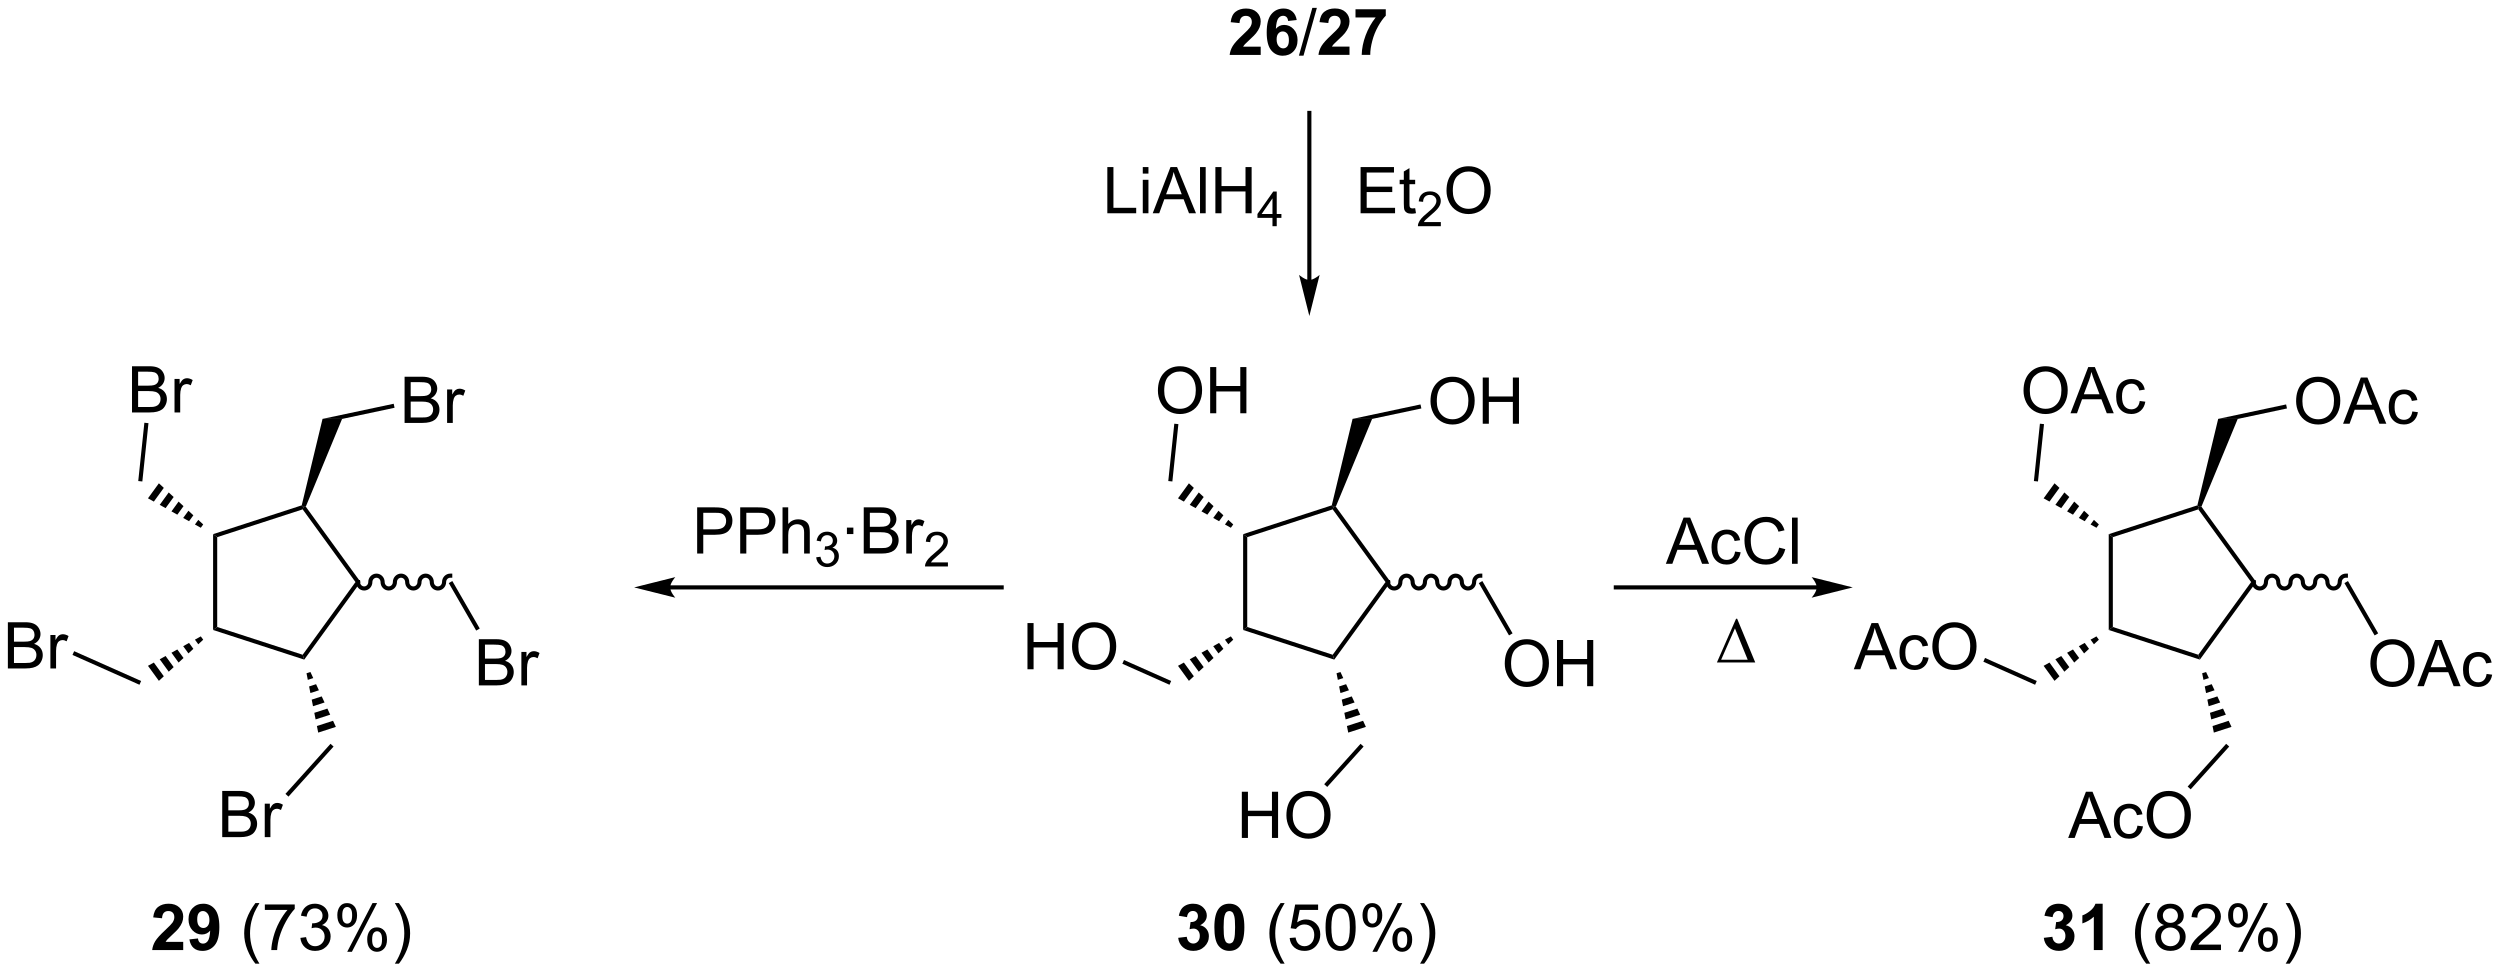 <?xml version="1.0" encoding="UTF-8"?>
<!DOCTYPE svg PUBLIC '-//W3C//DTD SVG 1.0//EN'
          'http://www.w3.org/TR/2001/REC-SVG-20010904/DTD/svg10.dtd'>
<svg stroke-dasharray="none" shape-rendering="auto" xmlns="http://www.w3.org/2000/svg" font-family="'Dialog'" text-rendering="auto" width="850" fill-opacity="1" color-interpolation="auto" color-rendering="auto" preserveAspectRatio="xMidYMid meet" font-size="12px" viewBox="0 0 850 331" fill="black" xmlns:xlink="http://www.w3.org/1999/xlink" stroke="black" image-rendering="auto" stroke-miterlimit="10" stroke-linecap="square" stroke-linejoin="miter" font-style="normal" stroke-width="1" height="331" stroke-dashoffset="0" font-weight="normal" stroke-opacity="1"
><!--Generated by the Batik Graphics2D SVG Generator--><defs id="genericDefs"
  /><g
  ><defs id="defs1"
    ><clipPath clipPathUnits="userSpaceOnUse" id="clipPath1"
      ><path d="M1.777 2.252 L320.519 2.252 L320.519 126.119 L1.777 126.119 L1.777 2.252 Z"
      /></clipPath
      ><clipPath clipPathUnits="userSpaceOnUse" id="clipPath2"
      ><path d="M101.257 19.514 L101.257 139.937 L411.137 139.937 L411.137 19.514 Z"
      /></clipPath
    ></defs
    ><g transform="scale(2.667,2.667) translate(-1.777,-2.252) matrix(1.029,0,0,1.029,-102.376,-17.82)"
    ><path d="M257.408 25.291 L257.408 26.312 L253.561 26.312 Q253.624 25.734 253.936 25.216 Q254.249 24.697 255.171 23.843 Q255.913 23.151 256.079 22.906 Q256.306 22.565 256.306 22.234 Q256.306 21.867 256.108 21.669 Q255.913 21.471 255.564 21.471 Q255.22 21.471 255.017 21.679 Q254.814 21.885 254.782 22.367 L253.689 22.257 Q253.788 21.351 254.303 20.958 Q254.819 20.562 255.592 20.562 Q256.439 20.562 256.923 21.02 Q257.408 21.476 257.408 22.156 Q257.408 22.541 257.269 22.893 Q257.131 23.242 256.829 23.625 Q256.631 23.877 256.111 24.354 Q255.592 24.83 255.452 24.986 Q255.314 25.143 255.228 25.291 L257.408 25.291 ZM261.87 21.986 L260.807 22.104 Q260.768 21.776 260.604 21.619 Q260.44 21.463 260.177 21.463 Q259.831 21.463 259.589 21.776 Q259.349 22.088 259.286 23.078 Q259.698 22.593 260.307 22.593 Q260.995 22.593 261.484 23.117 Q261.974 23.64 261.974 24.468 Q261.974 25.346 261.458 25.88 Q260.943 26.411 260.135 26.411 Q259.268 26.411 258.708 25.736 Q258.151 25.062 258.151 23.526 Q258.151 21.953 258.732 21.257 Q259.315 20.562 260.245 20.562 Q260.896 20.562 261.323 20.927 Q261.752 21.291 261.87 21.986 ZM259.38 24.382 Q259.38 24.916 259.625 25.208 Q259.872 25.5 260.19 25.5 Q260.495 25.5 260.698 25.262 Q260.901 25.023 260.901 24.479 Q260.901 23.921 260.682 23.661 Q260.464 23.401 260.135 23.401 Q259.818 23.401 259.599 23.651 Q259.38 23.898 259.38 24.382 Z" stroke="none" clip-path="url(#clipPath2)"
    /></g
    ><g transform="matrix(2.743,0,0,2.743,-277.742,-53.526)"
    ><path d="M262.259 26.411 L263.921 20.486 L264.483 20.486 L262.827 26.411 L262.259 26.411 Z" stroke="none" clip-path="url(#clipPath2)"
    /></g
    ><g transform="matrix(2.743,0,0,2.743,-277.742,-53.526)"
    ><path d="M268.529 25.291 L268.529 26.312 L264.682 26.312 Q264.745 25.734 265.057 25.216 Q265.37 24.697 266.292 23.843 Q267.034 23.151 267.201 22.906 Q267.427 22.565 267.427 22.234 Q267.427 21.867 267.229 21.669 Q267.034 21.471 266.685 21.471 Q266.341 21.471 266.138 21.679 Q265.935 21.885 265.904 22.367 L264.81 22.257 Q264.909 21.351 265.425 20.958 Q265.94 20.562 266.714 20.562 Q267.56 20.562 268.044 21.02 Q268.529 21.476 268.529 22.156 Q268.529 22.541 268.391 22.893 Q268.253 23.242 267.951 23.625 Q267.753 23.877 267.232 24.354 Q266.714 24.83 266.573 24.986 Q266.435 25.143 266.349 25.291 L268.529 25.291 ZM269.272 21.682 L269.272 20.664 L273.025 20.664 L273.025 21.46 Q272.561 21.916 272.079 22.773 Q271.6 23.627 271.348 24.591 Q271.095 25.554 271.1 26.312 L270.04 26.312 Q270.069 25.125 270.53 23.89 Q270.993 22.656 271.767 21.682 L269.272 21.682 Z" stroke="none" clip-path="url(#clipPath2)"
    /></g
    ><g transform="matrix(2.743,0,0,2.743,-277.742,-53.526)"
    ><path d="M238.51 45.948 L238.51 40.221 L239.267 40.221 L239.267 45.271 L242.088 45.271 L242.088 45.948 L238.51 45.948 ZM242.904 41.029 L242.904 40.221 L243.607 40.221 L243.607 41.029 L242.904 41.029 ZM242.904 45.948 L242.904 41.799 L243.607 41.799 L243.607 45.948 L242.904 45.948 ZM244.137 45.948 L246.338 40.221 L247.155 40.221 L249.499 45.948 L248.635 45.948 L247.968 44.213 L245.572 44.213 L244.944 45.948 L244.137 45.948 ZM245.791 43.596 L247.733 43.596 L247.135 42.01 Q246.861 41.286 246.728 40.823 Q246.619 41.372 246.421 41.916 L245.791 43.596 ZM249.999 45.948 L249.999 40.221 L250.702 40.221 L250.702 45.948 L249.999 45.948 ZM251.904 45.948 L251.904 40.221 L252.662 40.221 L252.662 42.573 L255.638 42.573 L255.638 40.221 L256.396 40.221 L256.396 45.948 L255.638 45.948 L255.638 43.247 L252.662 43.247 L252.662 45.948 L251.904 45.948 Z" stroke="none" clip-path="url(#clipPath2)"
    /></g
    ><g transform="matrix(2.743,0,0,2.743,-277.742,-53.526)"
    ><path d="M258.98 47.548 L258.98 46.519 L257.117 46.519 L257.117 46.036 L259.078 43.253 L259.508 43.253 L259.508 46.036 L260.088 46.036 L260.088 46.519 L259.508 46.519 L259.508 47.548 L258.98 47.548 ZM258.98 46.036 L258.98 44.099 L257.637 46.036 L258.98 46.036 Z" stroke="none" clip-path="url(#clipPath2)"
    /></g
    ><g transform="matrix(2.743,0,0,2.743,-277.742,-53.526)"
    ><path d="M269.901 45.948 L269.901 40.221 L274.042 40.221 L274.042 40.896 L270.659 40.896 L270.659 42.651 L273.828 42.651 L273.828 43.323 L270.659 43.323 L270.659 45.271 L274.175 45.271 L274.175 45.948 L269.901 45.948 ZM276.667 45.318 L276.768 45.94 Q276.471 46.002 276.237 46.002 Q275.854 46.002 275.643 45.883 Q275.432 45.76 275.346 45.562 Q275.26 45.364 275.26 44.732 L275.26 42.346 L274.745 42.346 L274.745 41.799 L275.26 41.799 L275.26 40.771 L275.961 40.349 L275.961 41.799 L276.667 41.799 L276.667 42.346 L275.961 42.346 L275.961 44.771 Q275.961 45.073 275.998 45.159 Q276.034 45.245 276.117 45.297 Q276.203 45.346 276.36 45.346 Q276.477 45.346 276.667 45.318 Z" stroke="none" clip-path="url(#clipPath2)"
    /></g
    ><g transform="matrix(2.743,0,0,2.743,-277.742,-53.526)"
    ><path d="M279.849 47.04 L279.849 47.548 L277.009 47.548 Q277.003 47.356 277.071 47.181 Q277.179 46.892 277.417 46.61 Q277.657 46.329 278.108 45.96 Q278.808 45.386 279.054 45.05 Q279.3 44.714 279.3 44.415 Q279.3 44.102 279.075 43.888 Q278.852 43.671 278.491 43.671 Q278.11 43.671 277.882 43.899 Q277.653 44.128 277.651 44.532 L277.108 44.477 Q277.165 43.87 277.528 43.554 Q277.891 43.235 278.503 43.235 Q279.122 43.235 279.481 43.579 Q279.843 43.921 279.843 44.427 Q279.843 44.684 279.737 44.934 Q279.632 45.183 279.386 45.458 Q279.141 45.733 278.573 46.214 Q278.099 46.612 277.964 46.755 Q277.829 46.897 277.741 47.04 L279.849 47.04 Z" stroke="none" clip-path="url(#clipPath2)"
    /></g
    ><g transform="matrix(2.743,0,0,2.743,-277.742,-53.526)"
    ><path d="M280.552 43.159 Q280.552 41.732 281.318 40.927 Q282.083 40.12 283.294 40.12 Q284.086 40.12 284.721 40.5 Q285.359 40.877 285.693 41.555 Q286.029 42.232 286.029 43.091 Q286.029 43.963 285.677 44.651 Q285.325 45.338 284.68 45.693 Q284.036 46.047 283.289 46.047 Q282.482 46.047 281.844 45.656 Q281.208 45.263 280.88 44.588 Q280.552 43.911 280.552 43.159 ZM281.333 43.169 Q281.333 44.206 281.888 44.802 Q282.445 45.396 283.286 45.396 Q284.14 45.396 284.693 44.794 Q285.247 44.193 285.247 43.088 Q285.247 42.388 285.01 41.867 Q284.773 41.346 284.318 41.06 Q283.864 40.771 283.297 40.771 Q282.492 40.771 281.911 41.325 Q281.333 41.877 281.333 43.169 Z" stroke="none" clip-path="url(#clipPath2)"
    /></g
    ><g transform="matrix(2.743,0,0,2.743,-277.742,-53.526)"
    ><path d="M263.806 54.221 L263.806 33.511 L263.806 33.256 L263.296 33.256 L263.296 33.511 L263.296 54.221 L263.296 54.477 L263.806 54.477 L263.806 54.221 ZM263.551 58.686 L264.826 53.584 C264.826 53.584 264.109 54.221 263.551 54.221 C262.993 54.221 262.275 53.584 262.275 53.584 Z" stroke="none" clip-path="url(#clipPath2)"
    /></g
    ><g transform="matrix(2.743,0,0,2.743,-277.742,-53.526)"
    ><path d="M255.342 85.723 L255.852 86.093 L255.852 97.231 L255.342 97.602 Z" stroke="none" clip-path="url(#clipPath2)"
    /></g
    ><g transform="matrix(2.743,0,0,2.743,-277.742,-53.526)"
    ><path d="M255.342 97.602 L255.852 97.231 L266.445 100.673 L266.64 101.273 Z" stroke="none" clip-path="url(#clipPath2)"
    /></g
    ><g transform="matrix(2.743,0,0,2.743,-277.742,-53.526)"
    ><path d="M266.64 101.273 L266.445 100.673 L272.991 91.662 L273.622 91.662 Z" stroke="none" clip-path="url(#clipPath2)"
    /></g
    ><g transform="matrix(2.743,0,0,2.743,-277.742,-53.526)"
    ><path d="M273.622 91.662 L272.991 91.662 L266.445 82.651 L266.542 82.352 L266.832 82.316 Z" stroke="none" clip-path="url(#clipPath2)"
    /></g
    ><g transform="matrix(2.743,0,0,2.743,-277.742,-53.526)"
    ><path d="M266.329 82.153 L266.542 82.352 L266.445 82.651 L255.852 86.093 L255.342 85.723 Z" stroke="none" clip-path="url(#clipPath2)"
    /></g
    ><g transform="matrix(2.743,0,0,2.743,-277.742,-53.526)"
    ><path d="M266.832 82.316 L266.542 82.352 L266.329 82.153 L268.909 71.434 L271.329 71.441 Z" stroke="none" clip-path="url(#clipPath2)"
    /></g
    ><g transform="matrix(2.743,0,0,2.743,-277.742,-53.526)"
    ><path d="M253.819 84.931 L253.091 84.526 L253.508 83.952 L254.119 84.519 ZM252.363 84.12 L251.636 83.715 L252.287 82.819 L252.897 83.385 ZM250.908 83.309 L250.181 82.903 L251.066 81.685 L251.676 82.252 ZM249.453 82.498 L248.725 82.092 L249.844 80.552 L250.455 81.119 ZM247.998 81.686 L247.27 81.281 L248.623 79.419 L249.234 79.985 Z" stroke="none" clip-path="url(#clipPath2)"
    /></g
    ><g transform="matrix(2.743,0,0,2.743,-277.742,-53.526)"
    ><path d="M254.119 98.806 L253.508 99.373 L253.091 98.799 L253.819 98.393 ZM252.897 99.939 L252.287 100.506 L251.636 99.61 L252.363 99.204 ZM251.676 101.073 L251.066 101.639 L250.181 100.421 L250.908 100.016 ZM250.455 102.206 L249.844 102.772 L248.726 101.232 L249.453 100.827 ZM249.234 103.339 L248.623 103.906 L247.27 102.044 L247.998 101.638 Z" stroke="none" clip-path="url(#clipPath2)"
    /></g
    ><g transform="matrix(2.743,0,0,2.743,-277.742,-53.526)"
    ><path d="M267.407 102.808 L267.757 103.564 L267.082 103.783 L266.921 102.966 ZM268.107 104.32 L268.457 105.076 L267.404 105.418 L267.243 104.6 ZM268.808 105.832 L269.158 106.587 L267.726 107.052 L267.565 106.235 ZM269.508 107.343 L269.858 108.099 L268.048 108.687 L267.887 107.87 ZM270.209 108.855 L270.559 109.611 L268.37 110.322 L268.209 109.504 Z" stroke="none" clip-path="url(#clipPath2)"
    /></g
    ><g transform="matrix(2.743,0,0,2.743,-277.742,-53.526)"
    ><path d="M273.052 91.662 C273.052 92.242 273.507 92.711 274.069 92.711 C274.63 92.711 275.086 92.242 275.086 91.662 C275.086 91.365 275.313 91.124 275.593 91.124 C275.873 91.124 276.099 91.365 276.099 91.662 C276.099 92.242 276.555 92.711 277.116 92.711 C277.678 92.711 278.134 92.242 278.134 91.662 C278.134 91.365 278.361 91.124 278.64 91.124 C278.92 91.124 279.147 91.365 279.147 91.662 C279.147 92.242 279.603 92.711 280.164 92.711 C280.726 92.711 281.181 92.242 281.181 91.662 C281.181 91.365 281.408 91.124 281.688 91.124 C281.968 91.124 282.195 91.365 282.195 91.662 C282.195 92.242 282.65 92.711 283.212 92.711 C283.774 92.711 284.229 92.242 284.229 91.662 C284.229 91.365 284.456 91.124 284.736 91.124 L284.991 91.124 L284.991 90.613 L284.736 90.613 C284.174 90.613 283.719 91.083 283.719 91.662 C283.719 91.96 283.492 92.201 283.212 92.201 C282.932 92.201 282.705 91.96 282.705 91.662 C282.705 91.083 282.25 90.613 281.688 90.613 C281.127 90.613 280.671 91.083 280.671 91.662 C280.671 91.96 280.444 92.201 280.164 92.201 C279.885 92.201 279.658 91.96 279.658 91.662 C279.658 91.083 279.202 90.613 278.64 90.613 C278.079 90.613 277.623 91.083 277.623 91.662 C277.623 91.96 277.396 92.201 277.116 92.201 C276.837 92.201 276.61 91.96 276.61 91.662 C276.61 91.083 276.154 90.613 275.593 90.613 C275.031 90.613 274.576 91.083 274.576 91.662 C274.576 91.96 274.349 92.201 274.069 92.201 C273.789 92.201 273.562 91.96 273.562 91.662 L273.562 91.407 L273.052 91.407 L273.052 91.662 Z" stroke="none" clip-path="url(#clipPath2)"
    /></g
    ><g transform="matrix(2.743,0,0,2.743,-277.742,-53.526)"
    ><path d="M255.182 123.378 L255.182 117.652 L255.94 117.652 L255.94 120.003 L258.916 120.003 L258.916 117.652 L259.674 117.652 L259.674 123.378 L258.916 123.378 L258.916 120.678 L255.94 120.678 L255.94 123.378 L255.182 123.378 ZM260.707 120.589 Q260.707 119.162 261.472 118.357 Q262.238 117.55 263.449 117.55 Q264.24 117.55 264.876 117.93 Q265.514 118.308 265.847 118.985 Q266.183 119.662 266.183 120.521 Q266.183 121.394 265.832 122.081 Q265.48 122.769 264.834 123.123 Q264.191 123.477 263.443 123.477 Q262.636 123.477 261.998 123.087 Q261.363 122.693 261.035 122.019 Q260.707 121.342 260.707 120.589 ZM261.488 120.6 Q261.488 121.636 262.042 122.232 Q262.6 122.826 263.441 122.826 Q264.295 122.826 264.847 122.225 Q265.402 121.623 265.402 120.519 Q265.402 119.818 265.165 119.297 Q264.928 118.777 264.472 118.49 Q264.019 118.201 263.451 118.201 Q262.647 118.201 262.066 118.756 Q261.488 119.308 261.488 120.6 Z" stroke="none" clip-path="url(#clipPath2)"
    /></g
    ><g transform="matrix(2.743,0,0,2.743,-277.742,-53.526)"
    ><path d="M269.897 111.71 L270.276 112.051 L265.769 117.056 L265.39 116.715 Z" stroke="none" clip-path="url(#clipPath2)"
    /></g
    ><g transform="matrix(2.743,0,0,2.743,-277.742,-53.526)"
    ><path d="M228.611 102.468 L228.611 96.741 L229.369 96.741 L229.369 99.093 L232.345 99.093 L232.345 96.741 L233.103 96.741 L233.103 102.468 L232.345 102.468 L232.345 99.767 L229.369 99.767 L229.369 102.468 L228.611 102.468 ZM234.136 99.679 Q234.136 98.252 234.901 97.447 Q235.667 96.64 236.878 96.64 Q237.669 96.64 238.305 97.02 Q238.943 97.398 239.276 98.075 Q239.612 98.752 239.612 99.611 Q239.612 100.484 239.261 101.171 Q238.909 101.859 238.263 102.213 Q237.62 102.567 236.873 102.567 Q236.065 102.567 235.427 102.176 Q234.792 101.783 234.464 101.109 Q234.136 100.431 234.136 99.679 ZM234.917 99.689 Q234.917 100.726 235.471 101.322 Q236.029 101.916 236.87 101.916 Q237.724 101.916 238.276 101.314 Q238.831 100.713 238.831 99.609 Q238.831 98.908 238.594 98.387 Q238.357 97.866 237.901 97.58 Q237.448 97.291 236.88 97.291 Q236.076 97.291 235.495 97.846 Q234.917 98.398 234.917 99.689 Z" stroke="none" clip-path="url(#clipPath2)"
    /></g
    ><g transform="matrix(2.743,0,0,2.743,-277.742,-53.526)"
    ><path d="M246.422 103.925 L246.215 104.391 L240.371 101.789 L240.578 101.323 Z" stroke="none" clip-path="url(#clipPath2)"
    /></g
    ><g transform="matrix(2.743,0,0,2.743,-277.742,-53.526)"
    ><path d="M244.78 67.947 Q244.78 66.52 245.546 65.715 Q246.312 64.908 247.523 64.908 Q248.314 64.908 248.95 65.288 Q249.588 65.666 249.921 66.343 Q250.257 67.02 250.257 67.879 Q250.257 68.751 249.905 69.439 Q249.554 70.126 248.908 70.481 Q248.265 70.835 247.517 70.835 Q246.71 70.835 246.072 70.444 Q245.437 70.051 245.108 69.376 Q244.78 68.699 244.78 67.947 ZM245.562 67.957 Q245.562 68.994 246.116 69.59 Q246.674 70.184 247.515 70.184 Q248.369 70.184 248.921 69.582 Q249.476 68.981 249.476 67.876 Q249.476 67.176 249.239 66.655 Q249.002 66.134 248.546 65.848 Q248.093 65.559 247.525 65.559 Q246.72 65.559 246.14 66.114 Q245.562 66.666 245.562 67.957 ZM251.256 70.736 L251.256 65.009 L252.013 65.009 L252.013 67.361 L254.99 67.361 L254.99 65.009 L255.748 65.009 L255.748 70.736 L254.99 70.736 L254.99 68.035 L252.013 68.035 L252.013 70.736 L251.256 70.736 Z" stroke="none" clip-path="url(#clipPath2)"
    /></g
    ><g transform="matrix(2.743,0,0,2.743,-277.742,-53.526)"
    ><path d="M246.572 79.193 L246.065 79.14 L246.812 72.032 L247.319 72.085 Z" stroke="none" clip-path="url(#clipPath2)"
    /></g
    ><g transform="matrix(2.743,0,0,2.743,-277.742,-53.526)"
    ><path d="M278.567 69.246 Q278.567 67.819 279.333 67.014 Q280.099 66.207 281.31 66.207 Q282.101 66.207 282.737 66.587 Q283.375 66.964 283.708 67.641 Q284.044 68.319 284.044 69.178 Q284.044 70.05 283.692 70.738 Q283.341 71.425 282.695 71.779 Q282.052 72.134 281.304 72.134 Q280.497 72.134 279.859 71.743 Q279.224 71.35 278.895 70.675 Q278.567 69.998 278.567 69.246 ZM279.349 69.256 Q279.349 70.293 279.903 70.889 Q280.461 71.483 281.302 71.483 Q282.156 71.483 282.708 70.881 Q283.263 70.279 283.263 69.175 Q283.263 68.475 283.026 67.954 Q282.789 67.433 282.333 67.147 Q281.88 66.858 281.312 66.858 Q280.507 66.858 279.927 67.412 Q279.349 67.964 279.349 69.256 ZM285.043 72.035 L285.043 66.308 L285.8 66.308 L285.8 68.66 L288.777 68.66 L288.777 66.308 L289.535 66.308 L289.535 72.035 L288.777 72.035 L288.777 69.334 L285.8 69.334 L285.8 72.035 L285.043 72.035 Z" stroke="none" clip-path="url(#clipPath2)"
    /></g
    ><g transform="matrix(2.743,0,0,2.743,-277.742,-53.526)"
    ><path d="M271.329 71.441 L268.909 71.434 L277.329 69.644 L277.435 70.143 Z" stroke="none" clip-path="url(#clipPath2)"
    /></g
    ><g transform="matrix(2.743,0,0,2.743,-277.742,-53.526)"
    ><path d="M287.773 101.78 Q287.773 100.353 288.538 99.549 Q289.304 98.741 290.515 98.741 Q291.307 98.741 291.942 99.121 Q292.58 99.499 292.913 100.176 Q293.25 100.853 293.25 101.713 Q293.25 102.585 292.898 103.272 Q292.546 103.96 291.901 104.314 Q291.257 104.668 290.51 104.668 Q289.703 104.668 289.065 104.278 Q288.429 103.885 288.101 103.21 Q287.773 102.533 287.773 101.78 ZM288.554 101.791 Q288.554 102.827 289.109 103.424 Q289.666 104.017 290.507 104.017 Q291.361 104.017 291.913 103.416 Q292.468 102.814 292.468 101.71 Q292.468 101.01 292.231 100.489 Q291.994 99.968 291.538 99.681 Q291.085 99.392 290.518 99.392 Q289.713 99.392 289.132 99.947 Q288.554 100.499 288.554 101.791 ZM294.248 104.569 L294.248 98.843 L295.006 98.843 L295.006 101.194 L297.983 101.194 L297.983 98.843 L298.74 98.843 L298.74 104.569 L297.983 104.569 L297.983 101.869 L295.006 101.869 L295.006 104.569 L294.248 104.569 Z" stroke="none" clip-path="url(#clipPath2)"
    /></g
    ><g transform="matrix(2.743,0,0,2.743,-277.742,-53.526)"
    ><path d="M284.555 91.79 L284.997 91.535 L288.74 98.019 L288.298 98.274 Z" stroke="none" clip-path="url(#clipPath2)"
    /></g
    ><g transform="matrix(2.743,0,0,2.743,-277.742,-53.526)"
    ><path d="M247.294 135.759 L248.356 135.631 Q248.406 136.037 248.627 136.253 Q248.851 136.467 249.169 136.467 Q249.507 136.467 249.739 136.209 Q249.973 135.951 249.973 135.514 Q249.973 135.1 249.749 134.858 Q249.528 134.615 249.208 134.615 Q248.997 134.615 248.702 134.696 L248.825 133.803 Q249.27 133.813 249.505 133.61 Q249.739 133.405 249.739 133.063 Q249.739 132.774 249.567 132.602 Q249.395 132.43 249.109 132.43 Q248.827 132.43 248.627 132.626 Q248.429 132.821 248.387 133.196 L247.374 133.024 Q247.481 132.506 247.692 132.196 Q247.906 131.884 248.286 131.707 Q248.669 131.53 249.14 131.53 Q249.95 131.53 250.437 132.045 Q250.84 132.467 250.84 132.998 Q250.84 133.751 250.015 134.201 Q250.507 134.305 250.801 134.673 Q251.098 135.04 251.098 135.561 Q251.098 136.313 250.546 136.847 Q249.997 137.378 249.176 137.378 Q248.398 137.378 247.885 136.93 Q247.374 136.483 247.294 135.759 ZM253.636 131.53 Q254.469 131.53 254.938 132.123 Q255.495 132.826 255.495 134.454 Q255.495 136.079 254.933 136.79 Q254.469 137.378 253.636 137.378 Q252.8 137.378 252.287 136.735 Q251.777 136.092 251.777 134.444 Q251.777 132.826 252.339 132.115 Q252.805 131.53 253.636 131.53 ZM253.636 132.438 Q253.438 132.438 253.282 132.566 Q253.126 132.694 253.04 133.022 Q252.925 133.446 252.925 134.454 Q252.925 135.462 253.027 135.839 Q253.128 136.217 253.282 136.342 Q253.438 136.467 253.636 136.467 Q253.837 136.467 253.993 136.339 Q254.149 136.212 254.235 135.884 Q254.347 135.462 254.347 134.454 Q254.347 133.446 254.245 133.071 Q254.144 132.694 253.99 132.566 Q253.837 132.438 253.636 132.438 Z" stroke="none" clip-path="url(#clipPath2)"
    /></g
    ><g transform="matrix(2.743,0,0,2.743,-277.742,-53.526)"
    ><path d="M259.985 138.964 Q259.402 138.23 258.998 137.246 Q258.597 136.259 258.597 135.204 Q258.597 134.274 258.899 133.423 Q259.251 132.436 259.985 131.454 L260.488 131.454 Q260.016 132.267 259.863 132.615 Q259.626 133.155 259.488 133.74 Q259.321 134.47 259.321 135.209 Q259.321 137.087 260.488 138.964 L259.985 138.964 ZM261.11 135.78 L261.847 135.717 Q261.93 136.256 262.227 136.527 Q262.527 136.798 262.949 136.798 Q263.456 136.798 263.808 136.415 Q264.159 136.032 264.159 135.399 Q264.159 134.798 263.821 134.451 Q263.485 134.102 262.938 134.102 Q262.597 134.102 262.324 134.259 Q262.05 134.412 261.894 134.657 L261.235 134.571 L261.79 131.631 L264.636 131.631 L264.636 132.303 L262.352 132.303 L262.042 133.842 Q262.558 133.483 263.126 133.483 Q263.876 133.483 264.391 134.003 Q264.907 134.522 264.907 135.337 Q264.907 136.115 264.454 136.68 Q263.902 137.378 262.949 137.378 Q262.167 137.378 261.673 136.941 Q261.18 136.501 261.11 135.78 ZM265.559 134.454 Q265.559 133.438 265.767 132.821 Q265.976 132.201 266.387 131.865 Q266.801 131.53 267.426 131.53 Q267.887 131.53 268.234 131.714 Q268.583 131.899 268.809 132.251 Q269.036 132.6 269.163 133.102 Q269.294 133.602 269.294 134.454 Q269.294 135.462 269.085 136.082 Q268.88 136.701 268.466 137.04 Q268.054 137.378 267.426 137.378 Q266.598 137.378 266.124 136.782 Q265.559 136.069 265.559 134.454 ZM266.281 134.454 Q266.281 135.865 266.611 136.332 Q266.942 136.798 267.426 136.798 Q267.911 136.798 268.239 136.329 Q268.57 135.86 268.57 134.454 Q268.57 133.04 268.239 132.576 Q267.911 132.11 267.419 132.11 Q266.934 132.11 266.645 132.522 Q266.281 133.045 266.281 134.454 ZM270.141 132.928 Q270.141 132.313 270.449 131.884 Q270.759 131.454 271.344 131.454 Q271.884 131.454 272.235 131.839 Q272.589 132.225 272.589 132.97 Q272.589 133.696 272.232 134.089 Q271.876 134.483 271.352 134.483 Q270.831 134.483 270.485 134.097 Q270.141 133.709 270.141 132.928 ZM271.363 131.938 Q271.102 131.938 270.928 132.165 Q270.753 132.392 270.753 132.998 Q270.753 133.548 270.928 133.774 Q271.105 133.998 271.363 133.998 Q271.628 133.998 271.803 133.772 Q271.977 133.545 271.977 132.944 Q271.977 132.389 271.8 132.165 Q271.626 131.938 271.363 131.938 ZM271.368 137.49 L274.501 131.454 L275.071 131.454 L271.949 137.49 L271.368 137.49 ZM273.844 135.936 Q273.844 135.319 274.152 134.892 Q274.462 134.462 275.05 134.462 Q275.589 134.462 275.943 134.847 Q276.298 135.233 276.298 135.977 Q276.298 136.704 275.938 137.097 Q275.581 137.49 275.055 137.49 Q274.534 137.49 274.188 137.102 Q273.844 136.712 273.844 135.936 ZM275.071 134.946 Q274.805 134.946 274.631 135.173 Q274.456 135.399 274.456 136.006 Q274.456 136.553 274.631 136.78 Q274.808 137.006 275.066 137.006 Q275.337 137.006 275.509 136.78 Q275.683 136.553 275.683 135.951 Q275.683 135.397 275.506 135.173 Q275.331 134.946 275.071 134.946 ZM277.778 138.964 L277.273 138.964 Q278.442 137.087 278.442 135.209 Q278.442 134.475 278.273 133.751 Q278.14 133.165 277.903 132.626 Q277.749 132.274 277.273 131.454 L277.778 131.454 Q278.512 132.436 278.864 133.423 Q279.163 134.274 279.163 135.204 Q279.163 136.259 278.76 137.246 Q278.356 138.23 277.778 138.964 Z" stroke="none" clip-path="url(#clipPath2)"
    /></g
    ><g transform="matrix(2.743,0,0,2.743,-277.742,-53.526)"
    ><path d="M187.668 88.128 L187.668 82.401 L189.829 82.401 Q190.4 82.401 190.699 82.456 Q191.121 82.526 191.405 82.724 Q191.691 82.92 191.866 83.276 Q192.04 83.63 192.04 84.058 Q192.04 84.787 191.574 85.295 Q191.111 85.8 189.894 85.8 L188.426 85.8 L188.426 88.128 L187.668 88.128 ZM188.426 85.123 L189.907 85.123 Q190.642 85.123 190.949 84.849 Q191.259 84.576 191.259 84.081 Q191.259 83.722 191.077 83.466 Q190.894 83.209 190.597 83.128 Q190.407 83.076 189.892 83.076 L188.426 83.076 L188.426 85.123 ZM193.004 88.128 L193.004 82.401 L195.165 82.401 Q195.736 82.401 196.035 82.456 Q196.457 82.526 196.741 82.724 Q197.027 82.92 197.202 83.276 Q197.376 83.63 197.376 84.058 Q197.376 84.787 196.91 85.295 Q196.446 85.8 195.23 85.8 L193.762 85.8 L193.762 88.128 L193.004 88.128 ZM193.762 85.123 L195.243 85.123 Q195.978 85.123 196.285 84.849 Q196.595 84.576 196.595 84.081 Q196.595 83.722 196.413 83.466 Q196.23 83.209 195.933 83.128 Q195.743 83.076 195.228 83.076 L193.762 83.076 L193.762 85.123 ZM198.251 88.128 L198.251 82.401 L198.954 82.401 L198.954 84.456 Q199.446 83.886 200.196 83.886 Q200.657 83.886 200.996 84.068 Q201.337 84.248 201.483 84.568 Q201.629 84.888 201.629 85.498 L201.629 88.128 L200.926 88.128 L200.926 85.498 Q200.926 84.972 200.696 84.732 Q200.47 84.49 200.051 84.49 Q199.738 84.49 199.462 84.654 Q199.189 84.815 199.071 85.094 Q198.954 85.37 198.954 85.857 L198.954 88.128 L198.251 88.128 Z" stroke="none" clip-path="url(#clipPath2)"
    /></g
    ><g transform="matrix(2.743,0,0,2.743,-277.742,-53.526)"
    ><path d="M202.424 88.593 L202.951 88.523 Q203.043 88.972 203.26 89.169 Q203.478 89.367 203.793 89.367 Q204.164 89.367 204.42 89.109 Q204.678 88.851 204.678 88.47 Q204.678 88.107 204.439 87.872 Q204.203 87.636 203.836 87.636 Q203.687 87.636 203.465 87.695 L203.523 87.232 Q203.576 87.238 203.607 87.238 Q203.945 87.238 204.215 87.062 Q204.484 86.886 204.484 86.519 Q204.484 86.23 204.287 86.04 Q204.092 85.849 203.781 85.849 Q203.472 85.849 203.267 86.042 Q203.062 86.236 203.004 86.622 L202.476 86.529 Q202.574 85.997 202.916 85.706 Q203.26 85.415 203.769 85.415 Q204.121 85.415 204.416 85.566 Q204.713 85.716 204.869 85.978 Q205.025 86.238 205.025 86.531 Q205.025 86.81 204.875 87.038 Q204.726 87.267 204.433 87.402 Q204.814 87.49 205.025 87.767 Q205.236 88.042 205.236 88.458 Q205.236 89.021 204.826 89.413 Q204.416 89.804 203.789 89.804 Q203.224 89.804 202.849 89.468 Q202.476 89.13 202.424 88.593 Z" stroke="none" clip-path="url(#clipPath2)"
    /></g
    ><g transform="matrix(2.743,0,0,2.743,-277.742,-53.526)"
    ><path d="M206.233 85.709 L206.233 84.909 L207.032 84.909 L207.032 85.709 L206.233 85.709 ZM208.317 88.128 L208.317 82.401 L210.466 82.401 Q211.122 82.401 211.518 82.576 Q211.916 82.748 212.14 83.11 Q212.364 83.472 212.364 83.865 Q212.364 84.232 212.164 84.558 Q211.966 84.88 211.565 85.081 Q212.083 85.232 212.362 85.599 Q212.643 85.966 212.643 86.466 Q212.643 86.87 212.471 87.216 Q212.302 87.56 212.052 87.748 Q211.802 87.935 211.424 88.031 Q211.049 88.128 210.502 88.128 L208.317 88.128 ZM209.075 84.808 L210.315 84.808 Q210.817 84.808 211.036 84.74 Q211.325 84.654 211.471 84.456 Q211.619 84.255 211.619 83.956 Q211.619 83.67 211.481 83.453 Q211.346 83.237 211.091 83.156 Q210.838 83.076 210.221 83.076 L209.075 83.076 L209.075 84.808 ZM209.075 87.451 L210.502 87.451 Q210.869 87.451 211.018 87.425 Q211.278 87.378 211.453 87.269 Q211.63 87.159 211.742 86.951 Q211.856 86.74 211.856 86.466 Q211.856 86.146 211.692 85.912 Q211.528 85.675 211.237 85.578 Q210.947 85.482 210.4 85.482 L209.075 85.482 L209.075 87.451 ZM213.588 88.128 L213.588 83.98 L214.221 83.98 L214.221 84.607 Q214.463 84.167 214.666 84.026 Q214.872 83.886 215.119 83.886 Q215.473 83.886 215.841 84.112 L215.598 84.763 Q215.341 84.612 215.083 84.612 Q214.854 84.612 214.669 84.75 Q214.487 84.888 214.408 85.136 Q214.291 85.511 214.291 85.956 L214.291 88.128 L213.588 88.128 Z" stroke="none" clip-path="url(#clipPath2)"
    /></g
    ><g transform="matrix(2.743,0,0,2.743,-277.742,-53.526)"
    ><path d="M218.753 89.22 L218.753 89.728 L215.913 89.728 Q215.907 89.537 215.975 89.361 Q216.083 89.072 216.321 88.79 Q216.561 88.509 217.012 88.14 Q217.712 87.566 217.958 87.23 Q218.204 86.894 218.204 86.595 Q218.204 86.283 217.979 86.068 Q217.757 85.851 217.395 85.851 Q217.014 85.851 216.786 86.079 Q216.558 86.308 216.555 86.712 L216.012 86.658 Q216.069 86.05 216.433 85.734 Q216.796 85.415 217.407 85.415 Q218.026 85.415 218.386 85.759 Q218.747 86.101 218.747 86.607 Q218.747 86.865 218.641 87.115 Q218.536 87.363 218.29 87.638 Q218.046 87.913 217.477 88.394 Q217.003 88.792 216.868 88.935 Q216.733 89.078 216.645 89.22 L218.753 89.22 Z" stroke="none" clip-path="url(#clipPath2)"
    /></g
    ><g transform="matrix(2.743,0,0,2.743,-277.742,-53.526)"
    ><path d="M184.322 92.579 L225.413 92.579 L225.668 92.579 L225.668 92.069 L225.413 92.069 L184.322 92.069 L184.067 92.069 L184.067 92.579 L184.322 92.579 ZM179.858 92.324 L184.96 93.599 C184.96 93.599 184.322 92.882 184.322 92.324 C184.322 91.766 184.96 91.048 184.96 91.048 Z" stroke="none" clip-path="url(#clipPath2)"
    /></g
    ><g transform="matrix(2.743,0,0,2.743,-277.742,-53.526)"
    ><path d="M127.668 85.722 L128.178 86.093 L128.178 97.231 L127.668 97.602 Z" stroke="none" clip-path="url(#clipPath2)"
    /></g
    ><g transform="matrix(2.743,0,0,2.743,-277.742,-53.526)"
    ><path d="M127.668 97.602 L128.178 97.231 L138.771 100.673 L138.965 101.273 Z" stroke="none" clip-path="url(#clipPath2)"
    /></g
    ><g transform="matrix(2.743,0,0,2.743,-277.742,-53.526)"
    ><path d="M138.965 101.273 L138.771 100.673 L145.317 91.662 L145.948 91.662 Z" stroke="none" clip-path="url(#clipPath2)"
    /></g
    ><g transform="matrix(2.743,0,0,2.743,-277.742,-53.526)"
    ><path d="M145.948 91.662 L145.317 91.662 L138.771 82.651 L138.868 82.352 L139.158 82.316 Z" stroke="none" clip-path="url(#clipPath2)"
    /></g
    ><g transform="matrix(2.743,0,0,2.743,-277.742,-53.526)"
    ><path d="M138.654 82.153 L138.868 82.352 L138.771 82.651 L128.178 86.093 L127.668 85.722 Z" stroke="none" clip-path="url(#clipPath2)"
    /></g
    ><g transform="matrix(2.743,0,0,2.743,-277.742,-53.526)"
    ><path d="M139.158 82.316 L138.868 82.352 L138.654 82.153 L141.234 71.434 L143.655 71.441 Z" stroke="none" clip-path="url(#clipPath2)"
    /></g
    ><g transform="matrix(2.743,0,0,2.743,-277.742,-53.526)"
    ><path d="M126.144 84.931 L125.417 84.526 L125.834 83.952 L126.444 84.519 ZM124.689 84.12 L123.962 83.715 L124.613 82.819 L125.223 83.385 ZM123.234 83.309 L122.507 82.903 L123.391 81.685 L124.002 82.252 ZM121.779 82.498 L121.051 82.092 L122.17 80.552 L122.781 81.119 ZM120.324 81.686 L119.596 81.281 L120.949 79.419 L121.56 79.985 Z" stroke="none" clip-path="url(#clipPath2)"
    /></g
    ><g transform="matrix(2.743,0,0,2.743,-277.742,-53.526)"
    ><path d="M126.444 98.806 L125.834 99.373 L125.417 98.799 L126.144 98.393 ZM125.223 99.939 L124.613 100.506 L123.962 99.61 L124.689 99.204 ZM124.002 101.073 L123.391 101.639 L122.507 100.421 L123.234 100.016 ZM122.781 102.206 L122.17 102.772 L121.051 101.232 L121.779 100.827 ZM121.56 103.339 L120.949 103.906 L119.596 102.044 L120.324 101.638 Z" stroke="none" clip-path="url(#clipPath2)"
    /></g
    ><g transform="matrix(2.743,0,0,2.743,-277.742,-53.526)"
    ><path d="M139.733 102.808 L140.083 103.564 L139.408 103.783 L139.247 102.966 ZM140.433 104.32 L140.783 105.076 L139.73 105.418 L139.569 104.6 ZM141.133 105.832 L141.484 106.587 L140.052 107.052 L139.891 106.235 ZM141.834 107.343 L142.184 108.099 L140.374 108.687 L140.213 107.87 ZM142.535 108.855 L142.885 109.611 L140.696 110.322 L140.535 109.504 Z" stroke="none" clip-path="url(#clipPath2)"
    /></g
    ><g transform="matrix(2.743,0,0,2.743,-277.742,-53.526)"
    ><path d="M145.378 91.662 C145.378 92.242 145.833 92.711 146.395 92.711 C146.956 92.711 147.412 92.242 147.412 91.662 C147.412 91.365 147.639 91.124 147.918 91.124 C148.198 91.124 148.425 91.365 148.425 91.662 C148.425 92.242 148.881 92.711 149.442 92.711 C150.004 92.711 150.459 92.242 150.459 91.662 C150.459 91.365 150.686 91.124 150.966 91.124 C151.246 91.124 151.473 91.365 151.473 91.662 C151.473 92.242 151.929 92.711 152.49 92.711 C153.052 92.711 153.507 92.242 153.507 91.662 C153.507 91.365 153.734 91.124 154.014 91.124 C154.294 91.124 154.521 91.365 154.521 91.662 C154.521 92.242 154.976 92.711 155.538 92.711 C156.1 92.711 156.555 92.242 156.555 91.662 C156.555 91.365 156.782 91.124 157.062 91.124 L157.317 91.124 L157.317 90.613 L157.062 90.613 C156.5 90.613 156.045 91.083 156.045 91.662 C156.045 91.96 155.818 92.201 155.538 92.201 C155.258 92.201 155.031 91.96 155.031 91.662 C155.031 91.083 154.576 90.613 154.014 90.613 C153.452 90.613 152.997 91.083 152.997 91.662 C152.997 91.96 152.77 92.201 152.49 92.201 C152.21 92.201 151.983 91.96 151.983 91.662 C151.983 91.083 151.528 90.613 150.966 90.613 C150.405 90.613 149.949 91.083 149.949 91.662 C149.949 91.96 149.722 92.201 149.442 92.201 C149.162 92.201 148.936 91.96 148.936 91.662 C148.936 91.083 148.48 90.613 147.918 90.613 C147.357 90.613 146.901 91.083 146.901 91.662 C146.901 91.96 146.674 92.201 146.395 92.201 C146.115 92.201 145.888 91.96 145.888 91.662 L145.888 91.407 L145.378 91.407 L145.378 91.662 Z" stroke="none" clip-path="url(#clipPath2)"
    /></g
    ><g transform="matrix(2.743,0,0,2.743,-277.742,-53.526)"
    ><path d="M128.8 123.278 L128.8 117.552 L130.949 117.552 Q131.605 117.552 132.001 117.726 Q132.399 117.898 132.624 118.26 Q132.847 118.622 132.847 119.015 Q132.847 119.382 132.647 119.708 Q132.449 120.031 132.048 120.231 Q132.566 120.382 132.845 120.749 Q133.126 121.117 133.126 121.617 Q133.126 122.02 132.954 122.367 Q132.785 122.71 132.535 122.898 Q132.285 123.085 131.907 123.182 Q131.532 123.278 130.985 123.278 L128.8 123.278 ZM129.558 119.958 L130.798 119.958 Q131.3 119.958 131.519 119.89 Q131.808 119.804 131.954 119.606 Q132.103 119.406 132.103 119.106 Q132.103 118.82 131.965 118.604 Q131.829 118.388 131.574 118.307 Q131.321 118.226 130.704 118.226 L129.558 118.226 L129.558 119.958 ZM129.558 122.601 L130.985 122.601 Q131.353 122.601 131.501 122.575 Q131.762 122.528 131.936 122.419 Q132.113 122.309 132.225 122.101 Q132.34 121.89 132.34 121.617 Q132.34 121.296 132.175 121.062 Q132.012 120.825 131.72 120.729 Q131.431 120.632 130.884 120.632 L129.558 120.632 L129.558 122.601 ZM134.071 123.278 L134.071 119.13 L134.704 119.13 L134.704 119.757 Q134.946 119.317 135.149 119.177 Q135.355 119.036 135.603 119.036 Q135.957 119.036 136.324 119.263 L136.082 119.914 Q135.824 119.763 135.566 119.763 Q135.337 119.763 135.152 119.901 Q134.97 120.039 134.892 120.286 Q134.774 120.661 134.774 121.106 L134.774 123.278 L134.071 123.278 Z" stroke="none" clip-path="url(#clipPath2)"
    /></g
    ><g transform="matrix(2.743,0,0,2.743,-277.742,-53.526)"
    ><path d="M142.222 111.71 L142.602 112.051 L137.015 118.256 L136.636 117.915 Z" stroke="none" clip-path="url(#clipPath2)"
    /></g
    ><g transform="matrix(2.743,0,0,2.743,-277.742,-53.526)"
    ><path d="M102.23 102.368 L102.23 96.641 L104.378 96.641 Q105.034 96.641 105.43 96.816 Q105.829 96.988 106.053 97.35 Q106.276 97.712 106.276 98.105 Q106.276 98.472 106.076 98.798 Q105.878 99.121 105.477 99.321 Q105.995 99.472 106.274 99.839 Q106.555 100.206 106.555 100.706 Q106.555 101.11 106.383 101.456 Q106.214 101.8 105.964 101.988 Q105.714 102.175 105.336 102.272 Q104.961 102.368 104.415 102.368 L102.23 102.368 ZM102.987 99.048 L104.227 99.048 Q104.73 99.048 104.948 98.98 Q105.237 98.894 105.383 98.696 Q105.532 98.496 105.532 98.196 Q105.532 97.91 105.394 97.693 Q105.258 97.477 105.003 97.397 Q104.751 97.316 104.133 97.316 L102.987 97.316 L102.987 99.048 ZM102.987 101.691 L104.415 101.691 Q104.782 101.691 104.93 101.665 Q105.191 101.618 105.365 101.508 Q105.542 101.399 105.654 101.191 Q105.769 100.98 105.769 100.706 Q105.769 100.386 105.605 100.152 Q105.441 99.915 105.149 99.818 Q104.86 99.722 104.313 99.722 L102.987 99.722 L102.987 101.691 ZM107.501 102.368 L107.501 98.219 L108.133 98.219 L108.133 98.847 Q108.376 98.407 108.579 98.266 Q108.784 98.126 109.032 98.126 Q109.386 98.126 109.753 98.352 L109.511 99.003 Q109.253 98.852 108.995 98.852 Q108.766 98.852 108.581 98.99 Q108.399 99.128 108.321 99.376 Q108.204 99.751 108.204 100.196 L108.204 102.368 L107.501 102.368 Z" stroke="none" clip-path="url(#clipPath2)"
    /></g
    ><g transform="matrix(2.743,0,0,2.743,-277.742,-53.526)"
    ><path d="M118.748 103.925 L118.541 104.391 L110.239 100.695 L110.447 100.229 Z" stroke="none" clip-path="url(#clipPath2)"
    /></g
    ><g transform="matrix(2.743,0,0,2.743,-277.742,-53.526)"
    ><path d="M117.617 70.636 L117.617 64.909 L119.765 64.909 Q120.421 64.909 120.817 65.084 Q121.216 65.256 121.439 65.618 Q121.663 65.98 121.663 66.373 Q121.663 66.74 121.463 67.066 Q121.265 67.388 120.864 67.589 Q121.382 67.74 121.661 68.107 Q121.942 68.474 121.942 68.974 Q121.942 69.378 121.77 69.724 Q121.601 70.068 121.351 70.256 Q121.101 70.443 120.723 70.54 Q120.348 70.636 119.801 70.636 L117.617 70.636 ZM118.374 67.316 L119.614 67.316 Q120.117 67.316 120.335 67.248 Q120.624 67.162 120.77 66.964 Q120.919 66.763 120.919 66.464 Q120.919 66.178 120.781 65.961 Q120.645 65.745 120.39 65.665 Q120.137 65.584 119.52 65.584 L118.374 65.584 L118.374 67.316 ZM118.374 69.959 L119.801 69.959 Q120.169 69.959 120.317 69.933 Q120.578 69.886 120.752 69.776 Q120.929 69.667 121.041 69.459 Q121.156 69.248 121.156 68.974 Q121.156 68.654 120.992 68.42 Q120.828 68.183 120.536 68.086 Q120.247 67.99 119.7 67.99 L118.374 67.99 L118.374 69.959 ZM122.887 70.636 L122.887 66.487 L123.52 66.487 L123.52 67.115 Q123.762 66.675 123.966 66.534 Q124.171 66.394 124.419 66.394 Q124.773 66.394 125.14 66.62 L124.898 67.271 Q124.64 67.12 124.382 67.12 Q124.153 67.12 123.968 67.258 Q123.786 67.396 123.708 67.644 Q123.591 68.019 123.591 68.464 L123.591 70.636 L122.887 70.636 Z" stroke="none" clip-path="url(#clipPath2)"
    /></g
    ><g transform="matrix(2.743,0,0,2.743,-277.742,-53.526)"
    ><path d="M118.898 79.193 L118.391 79.14 L119.15 71.913 L119.658 71.966 Z" stroke="none" clip-path="url(#clipPath2)"
    /></g
    ><g transform="matrix(2.743,0,0,2.743,-277.742,-53.526)"
    ><path d="M151.404 71.935 L151.404 66.208 L153.552 66.208 Q154.208 66.208 154.604 66.383 Q155.003 66.555 155.227 66.916 Q155.451 67.278 155.451 67.672 Q155.451 68.039 155.25 68.364 Q155.052 68.687 154.651 68.888 Q155.169 69.039 155.448 69.406 Q155.729 69.773 155.729 70.273 Q155.729 70.677 155.557 71.023 Q155.388 71.367 155.138 71.555 Q154.888 71.742 154.51 71.838 Q154.135 71.935 153.589 71.935 L151.404 71.935 ZM152.161 68.614 L153.401 68.614 Q153.904 68.614 154.122 68.547 Q154.411 68.461 154.557 68.263 Q154.706 68.062 154.706 67.763 Q154.706 67.476 154.568 67.26 Q154.432 67.044 154.177 66.963 Q153.924 66.883 153.307 66.883 L152.161 66.883 L152.161 68.614 ZM152.161 71.258 L153.589 71.258 Q153.956 71.258 154.104 71.232 Q154.365 71.185 154.539 71.075 Q154.716 70.966 154.828 70.758 Q154.943 70.547 154.943 70.273 Q154.943 69.953 154.779 69.719 Q154.615 69.482 154.323 69.385 Q154.034 69.289 153.487 69.289 L152.161 69.289 L152.161 71.258 ZM156.674 71.935 L156.674 67.786 L157.307 67.786 L157.307 68.414 Q157.549 67.974 157.753 67.833 Q157.958 67.692 158.206 67.692 Q158.56 67.692 158.927 67.919 L158.685 68.57 Q158.427 68.419 158.169 68.419 Q157.94 68.419 157.755 68.557 Q157.573 68.695 157.495 68.942 Q157.378 69.317 157.378 69.763 L157.378 71.935 L156.674 71.935 Z" stroke="none" clip-path="url(#clipPath2)"
    /></g
    ><g transform="matrix(2.743,0,0,2.743,-277.742,-53.526)"
    ><path d="M143.655 71.441 L141.234 71.434 L150.054 69.559 L150.161 70.058 Z" stroke="none" clip-path="url(#clipPath2)"
    /></g
    ><g transform="matrix(2.743,0,0,2.743,-277.742,-53.526)"
    ><path d="M160.609 104.469 L160.609 98.743 L162.758 98.743 Q163.414 98.743 163.81 98.917 Q164.208 99.089 164.432 99.451 Q164.656 99.813 164.656 100.206 Q164.656 100.574 164.456 100.899 Q164.258 101.222 163.857 101.422 Q164.375 101.574 164.653 101.941 Q164.935 102.308 164.935 102.808 Q164.935 103.212 164.763 103.558 Q164.594 103.902 164.344 104.089 Q164.094 104.277 163.716 104.373 Q163.341 104.469 162.794 104.469 L160.609 104.469 ZM161.367 101.149 L162.607 101.149 Q163.109 101.149 163.328 101.081 Q163.617 100.995 163.763 100.797 Q163.911 100.597 163.911 100.297 Q163.911 100.011 163.773 99.795 Q163.638 99.579 163.383 99.498 Q163.13 99.417 162.513 99.417 L161.367 99.417 L161.367 101.149 ZM161.367 103.792 L162.794 103.792 Q163.161 103.792 163.31 103.766 Q163.57 103.719 163.745 103.61 Q163.922 103.501 164.034 103.292 Q164.148 103.081 164.148 102.808 Q164.148 102.488 163.984 102.253 Q163.82 102.016 163.528 101.92 Q163.239 101.824 162.692 101.824 L161.367 101.824 L161.367 103.792 ZM165.88 104.469 L165.88 100.321 L166.513 100.321 L166.513 100.949 Q166.755 100.508 166.958 100.368 Q167.164 100.227 167.411 100.227 Q167.765 100.227 168.133 100.454 L167.89 101.105 Q167.633 100.954 167.375 100.954 Q167.146 100.954 166.961 101.092 Q166.778 101.23 166.7 101.477 Q166.583 101.852 166.583 102.297 L166.583 104.469 L165.88 104.469 Z" stroke="none" clip-path="url(#clipPath2)"
    /></g
    ><g transform="matrix(2.743,0,0,2.743,-277.742,-53.526)"
    ><path d="M156.881 91.79 L157.322 91.535 L160.721 97.421 L160.279 97.676 Z" stroke="none" clip-path="url(#clipPath2)"
    /></g
    ><g transform="matrix(2.743,0,0,2.743,-277.742,-53.526)"
    ><path d="M123.964 136.259 L123.964 137.28 L120.117 137.28 Q120.18 136.701 120.492 136.183 Q120.805 135.665 121.727 134.811 Q122.469 134.118 122.636 133.873 Q122.862 133.532 122.862 133.201 Q122.862 132.834 122.664 132.636 Q122.469 132.438 122.12 132.438 Q121.776 132.438 121.573 132.647 Q121.37 132.852 121.339 133.334 L120.245 133.225 Q120.344 132.319 120.859 131.925 Q121.375 131.53 122.149 131.53 Q122.995 131.53 123.479 131.988 Q123.964 132.444 123.964 133.123 Q123.964 133.509 123.826 133.86 Q123.688 134.209 123.386 134.592 Q123.188 134.845 122.667 135.321 Q122.149 135.798 122.008 135.954 Q121.87 136.11 121.784 136.259 L123.964 136.259 ZM124.731 135.954 L125.793 135.837 Q125.832 136.162 125.996 136.319 Q126.16 136.475 126.428 136.475 Q126.77 136.475 127.007 136.162 Q127.246 135.85 127.311 134.865 Q126.897 135.345 126.278 135.345 Q125.6 135.345 125.111 134.824 Q124.621 134.303 124.621 133.467 Q124.621 132.595 125.137 132.063 Q125.655 131.53 126.457 131.53 Q127.327 131.53 127.884 132.204 Q128.444 132.876 128.444 134.42 Q128.444 135.99 127.861 136.686 Q127.28 137.381 126.348 137.381 Q125.676 137.381 125.262 137.024 Q124.848 136.665 124.731 135.954 ZM127.215 133.555 Q127.215 133.024 126.97 132.733 Q126.725 132.438 126.405 132.438 Q126.1 132.438 125.9 132.68 Q125.699 132.92 125.699 133.467 Q125.699 134.022 125.918 134.282 Q126.137 134.54 126.465 134.54 Q126.78 134.54 126.996 134.29 Q127.215 134.04 127.215 133.555 Z" stroke="none" clip-path="url(#clipPath2)"
    /></g
    ><g transform="matrix(2.743,0,0,2.743,-277.742,-53.526)"
    ><path d="M132.91 138.964 Q132.327 138.23 131.923 137.246 Q131.522 136.259 131.522 135.204 Q131.522 134.274 131.824 133.423 Q132.176 132.436 132.91 131.454 L133.413 131.454 Q132.941 132.267 132.788 132.615 Q132.551 133.155 132.413 133.74 Q132.246 134.47 132.246 135.209 Q132.246 137.087 133.413 138.964 L132.91 138.964 ZM134.082 132.303 L134.082 131.626 L137.788 131.626 L137.788 132.173 Q137.241 132.756 136.704 133.722 Q136.168 134.686 135.874 135.704 Q135.663 136.423 135.606 137.28 L134.882 137.28 Q134.895 136.602 135.147 135.647 Q135.402 134.688 135.876 133.8 Q136.35 132.912 136.887 132.303 L134.082 132.303 ZM138.487 135.767 L139.19 135.673 Q139.313 136.272 139.602 136.535 Q139.893 136.798 140.313 136.798 Q140.807 136.798 141.149 136.454 Q141.492 136.11 141.492 135.602 Q141.492 135.118 141.175 134.805 Q140.859 134.49 140.37 134.49 Q140.172 134.49 139.875 134.569 L139.953 133.951 Q140.024 133.959 140.065 133.959 Q140.516 133.959 140.875 133.725 Q141.234 133.49 141.234 133.001 Q141.234 132.615 140.971 132.363 Q140.711 132.108 140.297 132.108 Q139.886 132.108 139.612 132.365 Q139.339 132.623 139.261 133.139 L138.557 133.014 Q138.688 132.305 139.143 131.917 Q139.602 131.53 140.281 131.53 Q140.75 131.53 141.143 131.73 Q141.539 131.93 141.748 132.28 Q141.956 132.626 141.956 133.017 Q141.956 133.389 141.755 133.694 Q141.557 133.998 141.167 134.178 Q141.675 134.295 141.956 134.665 Q142.237 135.032 142.237 135.587 Q142.237 136.337 141.69 136.86 Q141.143 137.381 140.307 137.381 Q139.555 137.381 139.055 136.933 Q138.557 136.483 138.487 135.767 ZM143.066 132.928 Q143.066 132.313 143.374 131.884 Q143.684 131.454 144.27 131.454 Q144.809 131.454 145.16 131.839 Q145.514 132.225 145.514 132.97 Q145.514 133.696 145.158 134.089 Q144.801 134.483 144.277 134.483 Q143.757 134.483 143.41 134.097 Q143.066 133.709 143.066 132.928 ZM144.288 131.938 Q144.027 131.938 143.853 132.165 Q143.679 132.392 143.679 132.998 Q143.679 133.548 143.853 133.774 Q144.03 133.998 144.288 133.998 Q144.554 133.998 144.728 133.772 Q144.902 133.545 144.902 132.944 Q144.902 132.389 144.725 132.165 Q144.551 131.938 144.288 131.938 ZM144.293 137.49 L147.426 131.454 L147.996 131.454 L144.874 137.49 L144.293 137.49 ZM146.77 135.936 Q146.77 135.319 147.077 134.892 Q147.387 134.462 147.975 134.462 Q148.514 134.462 148.869 134.847 Q149.223 135.233 149.223 135.977 Q149.223 136.704 148.863 137.097 Q148.507 137.49 147.981 137.49 Q147.46 137.49 147.113 137.102 Q146.77 136.712 146.77 135.936 ZM147.996 134.946 Q147.731 134.946 147.556 135.173 Q147.382 135.399 147.382 136.006 Q147.382 136.553 147.556 136.78 Q147.733 137.006 147.991 137.006 Q148.262 137.006 148.434 136.78 Q148.608 136.553 148.608 135.951 Q148.608 135.397 148.431 135.173 Q148.257 134.946 147.996 134.946 ZM150.703 138.964 L150.198 138.964 Q151.367 137.087 151.367 135.209 Q151.367 134.475 151.198 133.751 Q151.065 133.165 150.828 132.626 Q150.675 132.274 150.198 131.454 L150.703 131.454 Q151.438 132.436 151.789 133.423 Q152.089 134.274 152.089 135.204 Q152.089 136.259 151.685 137.246 Q151.281 138.23 150.703 138.964 Z" stroke="none" clip-path="url(#clipPath2)"
    /></g
    ><g transform="matrix(2.743,0,0,2.743,-277.742,-53.526)"
    ><path d="M362.636 85.723 L363.146 86.093 L363.146 97.231 L362.636 97.602 Z" stroke="none" clip-path="url(#clipPath2)"
    /></g
    ><g transform="matrix(2.743,0,0,2.743,-277.742,-53.526)"
    ><path d="M362.636 97.602 L363.146 97.231 L373.739 100.673 L373.934 101.273 Z" stroke="none" clip-path="url(#clipPath2)"
    /></g
    ><g transform="matrix(2.743,0,0,2.743,-277.742,-53.526)"
    ><path d="M373.934 101.273 L373.739 100.673 L380.286 91.662 L380.916 91.662 Z" stroke="none" clip-path="url(#clipPath2)"
    /></g
    ><g transform="matrix(2.743,0,0,2.743,-277.742,-53.526)"
    ><path d="M380.916 91.662 L380.286 91.662 L373.739 82.651 L373.837 82.352 L374.126 82.316 Z" stroke="none" clip-path="url(#clipPath2)"
    /></g
    ><g transform="matrix(2.743,0,0,2.743,-277.742,-53.526)"
    ><path d="M373.623 82.153 L373.837 82.352 L373.739 82.651 L363.146 86.093 L362.636 85.723 Z" stroke="none" clip-path="url(#clipPath2)"
    /></g
    ><g transform="matrix(2.743,0,0,2.743,-277.742,-53.526)"
    ><path d="M374.126 82.316 L373.837 82.352 L373.623 82.153 L376.203 71.434 L378.623 71.441 Z" stroke="none" clip-path="url(#clipPath2)"
    /></g
    ><g transform="matrix(2.743,0,0,2.743,-277.742,-53.526)"
    ><path d="M361.113 84.931 L360.385 84.526 L360.802 83.952 L361.413 84.519 ZM359.658 84.12 L358.93 83.715 L359.581 82.819 L360.192 83.385 ZM358.202 83.309 L357.475 82.903 L358.36 81.685 L358.971 82.252 ZM356.747 82.498 L356.02 82.092 L357.139 80.552 L357.749 81.119 ZM355.292 81.686 L354.565 81.281 L355.917 79.419 L356.528 79.985 Z" stroke="none" clip-path="url(#clipPath2)"
    /></g
    ><g transform="matrix(2.743,0,0,2.743,-277.742,-53.526)"
    ><path d="M361.413 98.806 L360.802 99.373 L360.385 98.799 L361.113 98.393 ZM360.192 99.939 L359.581 100.506 L358.93 99.61 L359.658 99.204 ZM358.97 101.073 L358.36 101.639 L357.475 100.421 L358.202 100.016 ZM357.749 102.206 L357.139 102.772 L356.02 101.232 L356.747 100.827 ZM356.528 103.339 L355.917 103.906 L354.565 102.044 L355.292 101.638 Z" stroke="none" clip-path="url(#clipPath2)"
    /></g
    ><g transform="matrix(2.743,0,0,2.743,-277.742,-53.526)"
    ><path d="M374.701 102.808 L375.051 103.564 L374.377 103.783 L374.216 102.966 ZM375.401 104.32 L375.752 105.076 L374.699 105.418 L374.538 104.6 ZM376.102 105.832 L376.452 106.587 L375.02 107.052 L374.86 106.235 ZM376.802 107.343 L377.153 108.099 L375.342 108.687 L375.181 107.87 ZM377.503 108.855 L377.853 109.611 L375.664 110.322 L375.503 109.504 Z" stroke="none" clip-path="url(#clipPath2)"
    /></g
    ><g transform="matrix(2.743,0,0,2.743,-277.742,-53.526)"
    ><path d="M380.346 91.662 C380.346 92.242 380.801 92.711 381.363 92.711 C381.925 92.711 382.38 92.242 382.38 91.662 C382.38 91.365 382.607 91.124 382.887 91.124 C383.167 91.124 383.394 91.365 383.394 91.662 C383.394 92.242 383.849 92.711 384.411 92.711 C384.973 92.711 385.428 92.242 385.428 91.662 C385.428 91.365 385.655 91.124 385.935 91.124 C386.215 91.124 386.442 91.365 386.442 91.662 C386.442 92.242 386.897 92.711 387.459 92.711 C388.02 92.711 388.476 92.242 388.476 91.662 C388.476 91.365 388.703 91.124 388.983 91.124 C389.262 91.124 389.489 91.365 389.489 91.662 C389.489 92.242 389.945 92.711 390.506 92.711 C391.068 92.711 391.523 92.242 391.523 91.662 C391.523 91.365 391.75 91.124 392.03 91.124 L392.285 91.124 L392.285 90.613 L392.03 90.613 C391.469 90.613 391.013 91.083 391.013 91.662 C391.013 91.96 390.786 92.201 390.506 92.201 C390.226 92.201 390 91.96 390 91.662 C390 91.083 389.544 90.613 388.983 90.613 C388.421 90.613 387.965 91.083 387.965 91.662 C387.965 91.96 387.738 92.201 387.459 92.201 C387.179 92.201 386.952 91.96 386.952 91.662 C386.952 91.083 386.496 90.613 385.935 90.613 C385.373 90.613 384.918 91.083 384.918 91.662 C384.918 91.96 384.691 92.201 384.411 92.201 C384.131 92.201 383.904 91.96 383.904 91.662 C383.904 91.083 383.449 90.613 382.887 90.613 C382.325 90.613 381.87 91.083 381.87 91.662 C381.87 91.96 381.643 92.201 381.363 92.201 C381.083 92.201 380.856 91.96 380.856 91.662 L380.856 91.407 L380.346 91.407 L380.346 91.662 Z" stroke="none" clip-path="url(#clipPath2)"
    /></g
    ><g transform="matrix(2.743,0,0,2.743,-277.742,-53.526)"
    ><path d="M357.608 123.378 L359.808 117.652 L360.626 117.652 L362.969 123.378 L362.105 123.378 L361.438 121.644 L359.042 121.644 L358.415 123.378 L357.608 123.378 ZM359.261 121.027 L361.204 121.027 L360.605 119.441 Q360.332 118.717 360.199 118.253 Q360.089 118.803 359.891 119.347 L359.261 121.027 ZM366.191 121.857 L366.884 121.948 Q366.769 122.662 366.303 123.068 Q365.837 123.472 365.157 123.472 Q364.305 123.472 363.787 122.915 Q363.269 122.357 363.269 121.318 Q363.269 120.646 363.49 120.144 Q363.714 119.639 364.17 119.389 Q364.626 119.136 365.16 119.136 Q365.837 119.136 366.266 119.477 Q366.696 119.818 366.816 120.448 L366.134 120.553 Q366.035 120.136 365.787 119.925 Q365.54 119.714 365.188 119.714 Q364.657 119.714 364.324 120.094 Q363.993 120.475 363.993 121.3 Q363.993 122.136 364.313 122.516 Q364.634 122.894 365.149 122.894 Q365.563 122.894 365.839 122.641 Q366.118 122.386 366.191 121.857 ZM367.344 120.589 Q367.344 119.162 368.11 118.357 Q368.876 117.55 370.087 117.55 Q370.878 117.55 371.514 117.93 Q372.152 118.308 372.485 118.985 Q372.821 119.662 372.821 120.521 Q372.821 121.394 372.469 122.081 Q372.118 122.769 371.472 123.123 Q370.829 123.477 370.082 123.477 Q369.274 123.477 368.636 123.087 Q368.001 122.693 367.673 122.019 Q367.344 121.342 367.344 120.589 ZM368.126 120.6 Q368.126 121.636 368.68 122.232 Q369.238 122.826 370.079 122.826 Q370.933 122.826 371.485 122.225 Q372.04 121.623 372.04 120.519 Q372.04 119.818 371.803 119.297 Q371.566 118.777 371.11 118.49 Q370.657 118.201 370.089 118.201 Q369.285 118.201 368.704 118.756 Q368.126 119.308 368.126 120.6 Z" stroke="none" clip-path="url(#clipPath2)"
    /></g
    ><g transform="matrix(2.743,0,0,2.743,-277.742,-53.526)"
    ><path d="M377.191 111.71 L377.57 112.051 L372.796 117.353 L372.417 117.011 Z" stroke="none" clip-path="url(#clipPath2)"
    /></g
    ><g transform="matrix(2.743,0,0,2.743,-277.742,-53.526)"
    ><path d="M331.037 102.468 L333.237 96.741 L334.055 96.741 L336.399 102.468 L335.534 102.468 L334.867 100.734 L332.471 100.734 L331.844 102.468 L331.037 102.468 ZM332.69 100.116 L334.633 100.116 L334.034 98.53 Q333.76 97.806 333.628 97.343 Q333.518 97.892 333.32 98.437 L332.69 100.116 ZM339.62 100.947 L340.313 101.038 Q340.198 101.752 339.732 102.158 Q339.266 102.562 338.586 102.562 Q337.735 102.562 337.216 102.004 Q336.698 101.447 336.698 100.408 Q336.698 99.736 336.919 99.234 Q337.143 98.728 337.599 98.478 Q338.055 98.226 338.589 98.226 Q339.266 98.226 339.695 98.567 Q340.125 98.908 340.245 99.538 L339.563 99.642 Q339.464 99.226 339.216 99.015 Q338.969 98.804 338.617 98.804 Q338.086 98.804 337.753 99.184 Q337.422 99.564 337.422 100.39 Q337.422 101.226 337.742 101.606 Q338.063 101.984 338.578 101.984 Q338.992 101.984 339.268 101.731 Q339.547 101.476 339.62 100.947 ZM340.774 99.679 Q340.774 98.252 341.539 97.447 Q342.305 96.64 343.516 96.64 Q344.307 96.64 344.943 97.02 Q345.581 97.398 345.914 98.075 Q346.25 98.752 346.25 99.611 Q346.25 100.484 345.899 101.171 Q345.547 101.859 344.901 102.213 Q344.258 102.567 343.51 102.567 Q342.703 102.567 342.065 102.176 Q341.43 101.783 341.102 101.109 Q340.774 100.431 340.774 99.679 ZM341.555 99.689 Q341.555 100.726 342.11 101.322 Q342.667 101.916 343.508 101.916 Q344.362 101.916 344.914 101.314 Q345.469 100.713 345.469 99.609 Q345.469 98.908 345.232 98.387 Q344.995 97.866 344.539 97.58 Q344.086 97.291 343.518 97.291 Q342.714 97.291 342.133 97.846 Q341.555 98.398 341.555 99.689 Z" stroke="none" clip-path="url(#clipPath2)"
    /></g
    ><g transform="matrix(2.743,0,0,2.743,-277.742,-53.526)"
    ><path d="M353.716 103.925 L353.509 104.391 L347.096 101.536 L347.304 101.07 Z" stroke="none" clip-path="url(#clipPath2)"
    /></g
    ><g transform="matrix(2.743,0,0,2.743,-277.742,-53.526)"
    ><path d="M352.075 67.947 Q352.075 66.52 352.84 65.715 Q353.606 64.908 354.817 64.908 Q355.608 64.908 356.244 65.288 Q356.882 65.666 357.215 66.343 Q357.551 67.02 357.551 67.879 Q357.551 68.751 357.2 69.439 Q356.848 70.126 356.202 70.481 Q355.559 70.835 354.812 70.835 Q354.004 70.835 353.366 70.444 Q352.731 70.051 352.403 69.376 Q352.075 68.699 352.075 67.947 ZM352.856 67.957 Q352.856 68.994 353.411 69.59 Q353.968 70.184 354.809 70.184 Q355.663 70.184 356.215 69.582 Q356.77 68.981 356.77 67.876 Q356.77 67.176 356.533 66.655 Q356.296 66.134 355.84 65.848 Q355.387 65.559 354.819 65.559 Q354.015 65.559 353.434 66.114 Q352.856 66.666 352.856 67.957 ZM357.896 70.736 L360.097 65.009 L360.914 65.009 L363.258 70.736 L362.394 70.736 L361.727 69.001 L359.331 69.001 L358.703 70.736 L357.896 70.736 ZM359.55 68.384 L361.493 68.384 L360.894 66.798 Q360.62 66.074 360.487 65.611 Q360.378 66.16 360.18 66.705 L359.55 68.384 ZM366.479 69.215 L367.172 69.306 Q367.058 70.02 366.591 70.426 Q366.125 70.83 365.446 70.83 Q364.594 70.83 364.076 70.272 Q363.558 69.715 363.558 68.676 Q363.558 68.004 363.779 67.501 Q364.003 66.996 364.459 66.746 Q364.914 66.494 365.448 66.494 Q366.125 66.494 366.555 66.835 Q366.985 67.176 367.104 67.806 L366.422 67.91 Q366.323 67.494 366.076 67.283 Q365.828 67.072 365.477 67.072 Q364.946 67.072 364.612 67.452 Q364.282 67.832 364.282 68.658 Q364.282 69.494 364.602 69.874 Q364.922 70.251 365.438 70.251 Q365.852 70.251 366.128 69.999 Q366.407 69.744 366.479 69.215 Z" stroke="none" clip-path="url(#clipPath2)"
    /></g
    ><g transform="matrix(2.743,0,0,2.743,-277.742,-53.526)"
    ><path d="M353.866 79.193 L353.359 79.14 L354.106 72.032 L354.614 72.085 Z" stroke="none" clip-path="url(#clipPath2)"
    /></g
    ><g transform="matrix(2.743,0,0,2.743,-277.742,-53.526)"
    ><path d="M385.862 69.246 Q385.862 67.819 386.627 67.014 Q387.393 66.207 388.604 66.207 Q389.396 66.207 390.031 66.587 Q390.669 66.964 391.002 67.641 Q391.338 68.319 391.338 69.178 Q391.338 70.05 390.987 70.738 Q390.635 71.425 389.989 71.779 Q389.346 72.134 388.599 72.134 Q387.791 72.134 387.153 71.743 Q386.518 71.35 386.19 70.675 Q385.862 69.998 385.862 69.246 ZM386.643 69.256 Q386.643 70.293 387.198 70.889 Q387.755 71.483 388.596 71.483 Q389.45 71.483 390.002 70.881 Q390.557 70.279 390.557 69.175 Q390.557 68.475 390.32 67.954 Q390.083 67.433 389.627 67.147 Q389.174 66.858 388.606 66.858 Q387.802 66.858 387.221 67.412 Q386.643 67.964 386.643 69.256 ZM391.683 72.035 L393.884 66.308 L394.702 66.308 L397.045 72.035 L396.181 72.035 L395.514 70.3 L393.118 70.3 L392.49 72.035 L391.683 72.035 ZM393.337 69.683 L395.28 69.683 L394.681 68.097 Q394.407 67.373 394.274 66.91 Q394.165 67.459 393.967 68.003 L393.337 69.683 ZM400.267 70.514 L400.959 70.605 Q400.845 71.319 400.378 71.725 Q399.912 72.128 399.233 72.128 Q398.381 72.128 397.863 71.571 Q397.345 71.014 397.345 69.975 Q397.345 69.303 397.566 68.8 Q397.79 68.295 398.246 68.045 Q398.702 67.793 399.235 67.793 Q399.912 67.793 400.342 68.134 Q400.772 68.475 400.892 69.105 L400.209 69.209 Q400.11 68.793 399.863 68.582 Q399.615 68.371 399.264 68.371 Q398.733 68.371 398.399 68.751 Q398.069 69.131 398.069 69.957 Q398.069 70.793 398.389 71.173 Q398.709 71.55 399.225 71.55 Q399.639 71.55 399.915 71.298 Q400.194 71.043 400.267 70.514 Z" stroke="none" clip-path="url(#clipPath2)"
    /></g
    ><g transform="matrix(2.743,0,0,2.743,-277.742,-53.526)"
    ><path d="M378.623 71.441 L376.203 71.434 L384.623 69.644 L384.729 70.143 Z" stroke="none" clip-path="url(#clipPath2)"
    /></g
    ><g transform="matrix(2.743,0,0,2.743,-277.742,-53.526)"
    ><path d="M395.067 101.78 Q395.067 100.353 395.833 99.549 Q396.598 98.741 397.809 98.741 Q398.601 98.741 399.236 99.121 Q399.874 99.499 400.208 100.176 Q400.544 100.853 400.544 101.713 Q400.544 102.585 400.192 103.272 Q399.841 103.96 399.195 104.314 Q398.551 104.668 397.804 104.668 Q396.997 104.668 396.359 104.278 Q395.723 103.885 395.395 103.21 Q395.067 102.533 395.067 101.78 ZM395.848 101.791 Q395.848 102.827 396.403 103.424 Q396.96 104.017 397.801 104.017 Q398.656 104.017 399.208 103.416 Q399.762 102.814 399.762 101.71 Q399.762 101.01 399.526 100.489 Q399.288 99.968 398.833 99.681 Q398.38 99.392 397.812 99.392 Q397.007 99.392 396.426 99.947 Q395.848 100.499 395.848 101.791 ZM400.889 104.569 L403.089 98.843 L403.907 98.843 L406.251 104.569 L405.386 104.569 L404.719 102.835 L402.324 102.835 L401.696 104.569 L400.889 104.569 ZM402.542 102.218 L404.485 102.218 L403.886 100.632 Q403.613 99.908 403.48 99.444 Q403.37 99.994 403.173 100.538 L402.542 102.218 ZM409.472 103.049 L410.165 103.14 Q410.05 103.853 409.584 104.26 Q409.118 104.663 408.438 104.663 Q407.587 104.663 407.068 104.106 Q406.55 103.549 406.55 102.51 Q406.55 101.838 406.772 101.335 Q406.995 100.83 407.451 100.58 Q407.907 100.327 408.441 100.327 Q409.118 100.327 409.548 100.668 Q409.977 101.01 410.097 101.64 L409.415 101.744 Q409.316 101.327 409.068 101.116 Q408.821 100.905 408.469 100.905 Q407.938 100.905 407.605 101.285 Q407.274 101.666 407.274 102.491 Q407.274 103.327 407.594 103.707 Q407.915 104.085 408.43 104.085 Q408.844 104.085 409.12 103.832 Q409.399 103.577 409.472 103.049 Z" stroke="none" clip-path="url(#clipPath2)"
    /></g
    ><g transform="matrix(2.743,0,0,2.743,-277.742,-53.526)"
    ><path d="M391.849 91.79 L392.291 91.535 L396.034 98.019 L395.592 98.274 Z" stroke="none" clip-path="url(#clipPath2)"
    /></g
    ><g transform="matrix(2.743,0,0,2.743,-277.742,-53.526)"
    ><path d="M354.588 135.759 L355.65 135.631 Q355.7 136.037 355.921 136.253 Q356.145 136.467 356.463 136.467 Q356.801 136.467 357.033 136.209 Q357.268 135.951 357.268 135.514 Q357.268 135.1 357.044 134.858 Q356.822 134.615 356.502 134.615 Q356.291 134.615 355.997 134.696 L356.119 133.803 Q356.565 133.813 356.799 133.61 Q357.033 133.405 357.033 133.063 Q357.033 132.774 356.861 132.602 Q356.69 132.43 356.403 132.43 Q356.122 132.43 355.921 132.626 Q355.723 132.821 355.682 133.196 L354.669 133.024 Q354.775 132.506 354.986 132.196 Q355.2 131.884 355.58 131.707 Q355.963 131.53 356.434 131.53 Q357.244 131.53 357.731 132.045 Q358.135 132.467 358.135 132.998 Q358.135 133.751 357.309 134.201 Q357.801 134.305 358.096 134.673 Q358.393 135.04 358.393 135.561 Q358.393 136.313 357.841 136.847 Q357.291 137.378 356.471 137.378 Q355.692 137.378 355.179 136.93 Q354.669 136.483 354.588 135.759 ZM361.884 137.28 L360.787 137.28 L360.787 133.142 Q360.185 133.704 359.368 133.975 L359.368 132.977 Q359.798 132.837 360.3 132.446 Q360.805 132.053 360.993 131.53 L361.884 131.53 L361.884 137.28 Z" stroke="none" clip-path="url(#clipPath2)"
    /></g
    ><g transform="matrix(2.743,0,0,2.743,-277.742,-53.526)"
    ><path d="M367.279 138.964 Q366.696 138.23 366.292 137.246 Q365.891 136.259 365.891 135.204 Q365.891 134.274 366.193 133.423 Q366.545 132.436 367.279 131.454 L367.782 131.454 Q367.31 132.267 367.157 132.615 Q366.92 133.155 366.782 133.74 Q366.615 134.47 366.615 135.209 Q366.615 137.087 367.782 138.964 L367.279 138.964 ZM369.485 134.173 Q369.048 134.014 368.837 133.717 Q368.626 133.42 368.626 133.006 Q368.626 132.381 369.074 131.957 Q369.524 131.53 370.272 131.53 Q371.022 131.53 371.477 131.964 Q371.935 132.399 371.935 133.024 Q371.935 133.423 371.725 133.72 Q371.516 134.014 371.092 134.173 Q371.618 134.345 371.894 134.727 Q372.17 135.11 372.17 135.642 Q372.17 136.376 371.649 136.878 Q371.131 137.378 370.282 137.378 Q369.435 137.378 368.915 136.876 Q368.397 136.373 368.397 135.623 Q368.397 135.063 368.678 134.688 Q368.962 134.311 369.485 134.173 ZM369.344 132.983 Q369.344 133.389 369.605 133.647 Q369.868 133.905 370.287 133.905 Q370.693 133.905 370.951 133.649 Q371.212 133.392 371.212 133.022 Q371.212 132.634 370.943 132.371 Q370.678 132.108 370.279 132.108 Q369.876 132.108 369.61 132.365 Q369.344 132.623 369.344 132.983 ZM369.118 135.626 Q369.118 135.928 369.261 136.209 Q369.404 136.49 369.685 136.644 Q369.967 136.798 370.29 136.798 Q370.795 136.798 371.123 136.475 Q371.451 136.149 371.451 135.649 Q371.451 135.142 371.113 134.811 Q370.774 134.477 370.266 134.477 Q369.772 134.477 369.443 134.805 Q369.118 135.134 369.118 135.626 ZM376.549 136.602 L376.549 137.28 L372.762 137.28 Q372.755 137.024 372.846 136.79 Q372.989 136.405 373.307 136.03 Q373.627 135.655 374.228 135.162 Q375.161 134.397 375.489 133.949 Q375.817 133.501 375.817 133.102 Q375.817 132.686 375.518 132.399 Q375.221 132.11 374.739 132.11 Q374.231 132.11 373.926 132.415 Q373.622 132.72 373.619 133.259 L372.895 133.186 Q372.971 132.376 373.455 131.954 Q373.94 131.53 374.755 131.53 Q375.58 131.53 376.059 131.988 Q376.541 132.444 376.541 133.118 Q376.541 133.462 376.4 133.795 Q376.26 134.126 375.932 134.493 Q375.606 134.86 374.848 135.501 Q374.216 136.032 374.036 136.222 Q373.856 136.412 373.739 136.602 L376.549 136.602 ZM377.435 132.928 Q377.435 132.313 377.743 131.884 Q378.053 131.454 378.639 131.454 Q379.178 131.454 379.529 131.839 Q379.884 132.225 379.884 132.97 Q379.884 133.696 379.527 134.089 Q379.17 134.483 378.647 134.483 Q378.126 134.483 377.779 134.097 Q377.435 133.709 377.435 132.928 ZM378.657 131.938 Q378.397 131.938 378.222 132.165 Q378.048 132.392 378.048 132.998 Q378.048 133.548 378.222 133.774 Q378.399 133.998 378.657 133.998 Q378.923 133.998 379.097 133.772 Q379.272 133.545 379.272 132.944 Q379.272 132.389 379.094 132.165 Q378.92 131.938 378.657 131.938 ZM378.662 137.49 L381.795 131.454 L382.365 131.454 L379.243 137.49 L378.662 137.49 ZM381.139 135.936 Q381.139 135.319 381.446 134.892 Q381.756 134.462 382.344 134.462 Q382.884 134.462 383.238 134.847 Q383.592 135.233 383.592 135.977 Q383.592 136.704 383.232 137.097 Q382.876 137.49 382.35 137.49 Q381.829 137.49 381.482 137.102 Q381.139 136.712 381.139 135.936 ZM382.365 134.946 Q382.1 134.946 381.925 135.173 Q381.751 135.399 381.751 136.006 Q381.751 136.553 381.925 136.78 Q382.102 137.006 382.36 137.006 Q382.631 137.006 382.803 136.78 Q382.977 136.553 382.977 135.951 Q382.977 135.397 382.8 135.173 Q382.626 134.946 382.365 134.946 ZM385.072 138.964 L384.567 138.964 Q385.736 137.087 385.736 135.209 Q385.736 134.475 385.567 133.751 Q385.434 133.165 385.197 132.626 Q385.044 132.274 384.567 131.454 L385.072 131.454 Q385.807 132.436 386.158 133.423 Q386.458 134.274 386.458 135.204 Q386.458 136.259 386.054 137.246 Q385.65 138.23 385.072 138.964 Z" stroke="none" clip-path="url(#clipPath2)"
    /></g
    ><g transform="matrix(2.743,0,0,2.743,-277.742,-53.526)"
    ><path d="M307.737 89.401 L309.937 83.674 L310.755 83.674 L313.099 89.401 L312.234 89.401 L311.567 87.666 L309.172 87.666 L308.544 89.401 L307.737 89.401 ZM309.39 87.049 L311.333 87.049 L310.734 85.463 Q310.461 84.739 310.328 84.276 Q310.219 84.825 310.021 85.369 L309.39 87.049 ZM316.32 87.88 L317.013 87.971 Q316.898 88.684 316.432 89.091 Q315.966 89.494 315.286 89.494 Q314.435 89.494 313.916 88.937 Q313.398 88.38 313.398 87.341 Q313.398 86.669 313.62 86.166 Q313.844 85.661 314.299 85.411 Q314.755 85.158 315.289 85.158 Q315.966 85.158 316.396 85.5 Q316.825 85.841 316.945 86.471 L316.263 86.575 Q316.164 86.158 315.916 85.948 Q315.669 85.737 315.317 85.737 Q314.786 85.737 314.453 86.117 Q314.122 86.497 314.122 87.323 Q314.122 88.158 314.442 88.539 Q314.763 88.916 315.278 88.916 Q315.692 88.916 315.969 88.664 Q316.247 88.408 316.32 87.88 ZM321.789 87.393 L322.547 87.583 Q322.31 88.518 321.69 89.01 Q321.07 89.5 320.177 89.5 Q319.25 89.5 318.669 89.122 Q318.091 88.744 317.786 88.031 Q317.484 87.315 317.484 86.494 Q317.484 85.599 317.825 84.934 Q318.169 84.268 318.799 83.921 Q319.43 83.575 320.187 83.575 Q321.047 83.575 321.633 84.013 Q322.219 84.45 322.45 85.244 L321.703 85.419 Q321.505 84.794 321.125 84.51 Q320.747 84.224 320.172 84.224 Q319.513 84.224 319.067 84.541 Q318.625 84.856 318.445 85.39 Q318.265 85.924 318.265 86.489 Q318.265 87.221 318.479 87.765 Q318.692 88.309 319.14 88.58 Q319.591 88.849 320.114 88.849 Q320.75 88.849 321.19 88.481 Q321.633 88.114 321.789 87.393 ZM323.376 89.401 L323.376 83.674 L324.079 83.674 L324.079 89.401 L323.376 89.401 Z" stroke="none" clip-path="url(#clipPath2)"
    /></g
    ><g transform="matrix(2.743,0,0,2.743,-277.742,-53.526)"
    ><path d="M326.444 92.069 L301.538 92.069 L301.283 92.069 L301.283 92.579 L301.538 92.579 L326.444 92.579 L326.7 92.579 L326.7 92.069 L326.444 92.069 ZM330.909 92.324 L325.807 91.048 C325.807 91.048 326.444 91.766 326.444 92.324 C326.444 92.882 325.807 93.599 325.807 93.599 Z" stroke="none" clip-path="url(#clipPath2)"
    /></g
    ><g transform="matrix(2.743,0,0,2.743,-277.742,-53.526)"
    ><path d="M314.07 101.625 L316.445 96.206 L316.578 96.206 L318.82 101.625 L314.07 101.625 ZM317.888 101.292 L316.305 97.401 L314.594 101.292 L317.888 101.292 Z" stroke="none" clip-path="url(#clipPath2)"
    /></g
  ></g
></svg
>
